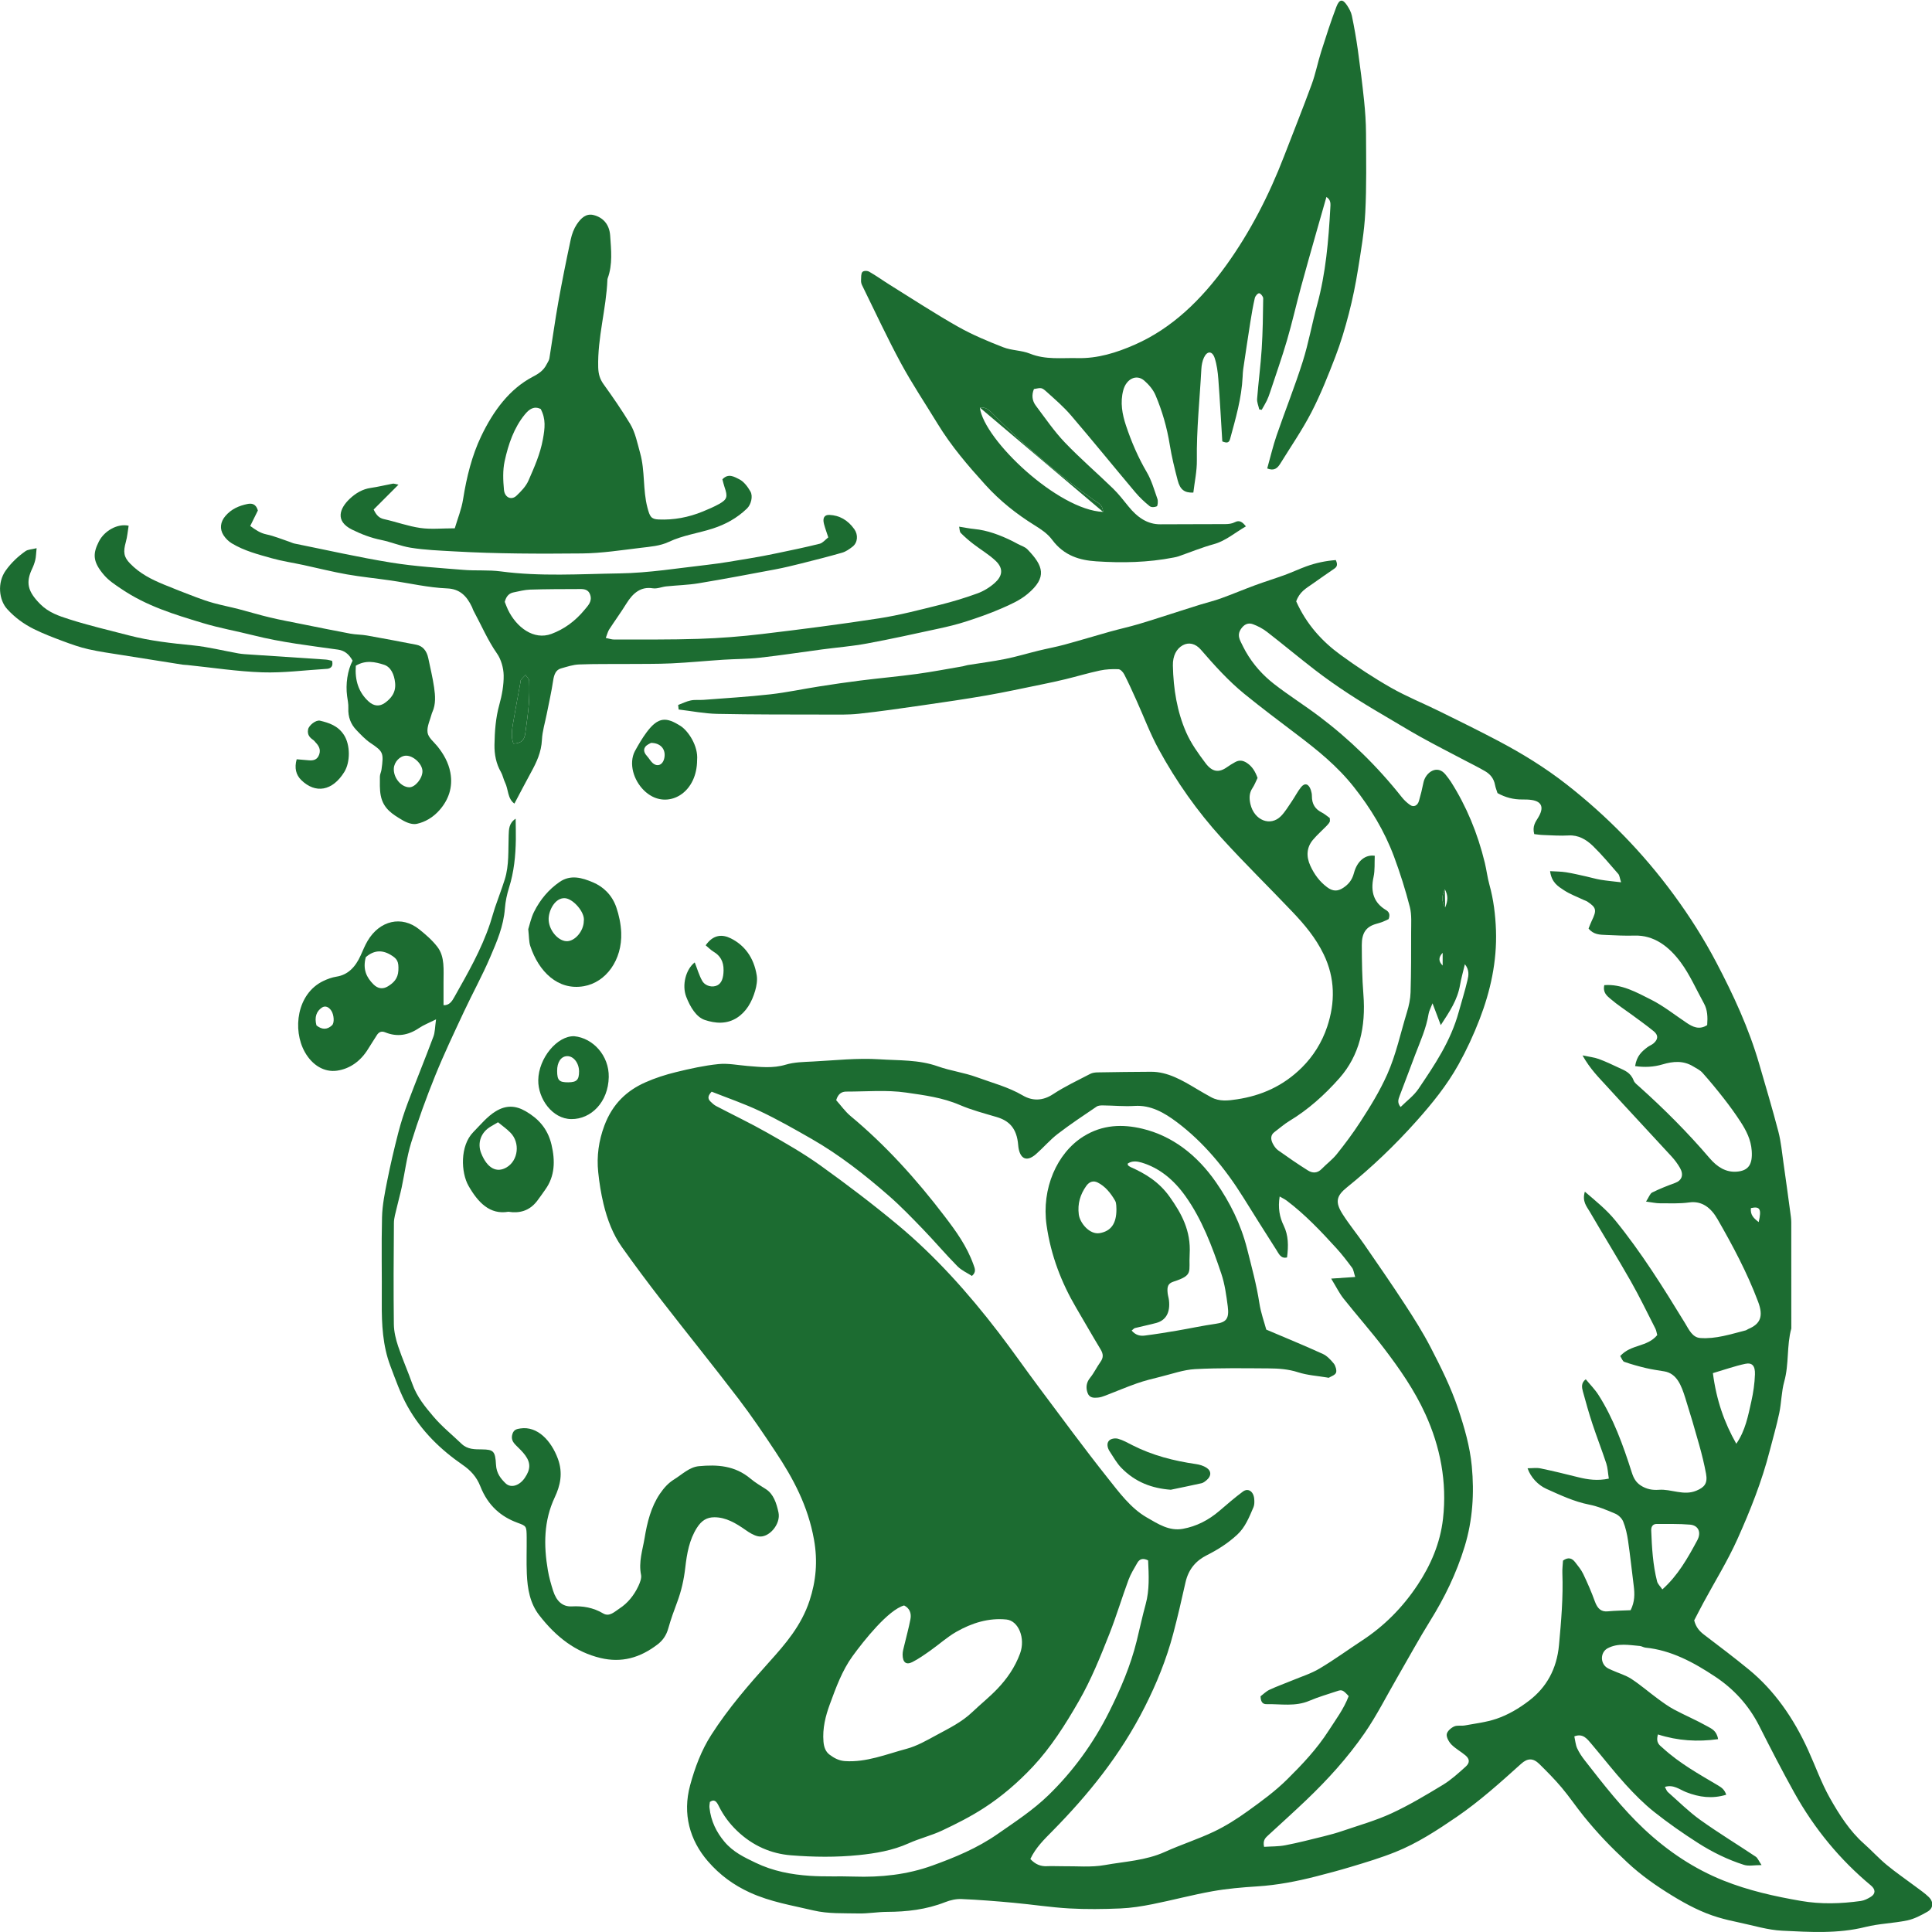 <?xml version="1.0" encoding="utf-8"?>
<!-- Generator: Adobe Illustrator 17.0.0, SVG Export Plug-In . SVG Version: 6.00 Build 0)  -->
<!DOCTYPE svg PUBLIC "-//W3C//DTD SVG 1.1//EN" "http://www.w3.org/Graphics/SVG/1.1/DTD/svg11.dtd">
<svg version="1.1" id="Слой_1" xmlns="http://www.w3.org/2000/svg" xmlns:xlink="http://www.w3.org/1999/xlink" x="0px" y="0px"
	 width="100px" height="100px" viewBox="0 0 100 100" enable-background="new 0 0 100 100" xml:space="preserve">
<g>
	<g>
		<path fill="#1C6C31" d="M35.101,36.489c0.218-0.081,0.432-0.19,0.654-0.235c0.216-0.044,0.441-0.013,0.661-0.03
			c1.148-0.089,2.299-0.156,3.444-0.285c0.858-0.096,1.709-0.28,2.565-0.413c0.705-0.11,1.412-0.215,2.119-0.303
			c0.976-0.122,1.956-0.209,2.931-0.342c0.789-0.108,1.574-0.26,2.361-0.394c0.084-0.014,0.165-0.049,0.248-0.062
			c0.651-0.105,1.304-0.187,1.952-0.318c0.578-0.116,1.149-0.29,1.724-0.43c0.445-0.109,0.895-0.19,1.337-0.31
			c0.788-0.214,1.572-0.454,2.359-0.674c0.494-0.138,0.993-0.246,1.485-0.392c0.737-0.22,1.47-0.463,2.205-0.696
			c0.325-0.103,0.65-0.209,0.976-0.309c0.355-0.109,0.716-0.195,1.067-0.322c0.592-0.214,1.176-0.461,1.767-0.679
			c0.513-0.189,1.034-0.349,1.547-0.536c0.372-0.136,0.736-0.307,1.108-0.443c0.501-0.183,1.014-0.287,1.529-0.327
			c0.098,0.214,0.082,0.338-0.073,0.442c-0.384,0.258-0.762,0.531-1.143,0.796c-0.32,0.223-0.665,0.41-0.833,0.901
			c0.533,1.189,1.342,2.072,2.285,2.76c0.848,0.619,1.721,1.195,2.616,1.705c0.82,0.467,1.685,0.813,2.525,1.228
			c1.009,0.497,2.02,0.994,3.019,1.521c1.234,0.651,2.433,1.383,3.568,2.273c2.049,1.606,3.904,3.481,5.535,5.703
			c0.812,1.105,1.555,2.274,2.206,3.514c0.869,1.657,1.67,3.375,2.213,5.246c0.337,1.163,0.685,2.322,0.991,3.497
			c0.137,0.527,0.187,1.088,0.266,1.636c0.12,0.833,0.232,1.668,0.345,2.502c0.025,0.184,0.056,0.371,0.056,0.557
			c0.004,1.831,0.002,3.662,0.002,5.492c-0.245,0.888-0.113,1.848-0.365,2.744c-0.146,0.52-0.146,1.099-0.259,1.637
			c-0.137,0.653-0.325,1.291-0.49,1.936c-0.41,1.603-1.013,3.108-1.668,4.57c-0.514,1.147-1.169,2.198-1.76,3.294
			c-0.167,0.31-0.328,0.626-0.485,0.927c0.094,0.371,0.29,0.574,0.526,0.753c0.771,0.587,1.545,1.17,2.299,1.789
			c1.308,1.072,2.31,2.494,3.073,4.173c0.374,0.823,0.685,1.698,1.119,2.469c0.493,0.876,1.037,1.723,1.757,2.362
			c0.404,0.358,0.778,0.77,1.19,1.111c0.484,0.4,0.996,0.748,1.494,1.122c0.23,0.173,0.47,0.334,0.681,0.538
			c0.268,0.26,0.244,0.587-0.069,0.765c-0.334,0.189-0.684,0.374-1.043,0.449c-0.716,0.149-1.452,0.161-2.162,0.339
			c-1.432,0.358-2.873,0.263-4.309,0.193c-0.751-0.036-1.496-0.271-2.243-0.427c-0.364-0.076-0.728-0.16-1.087-0.268
			c-0.819-0.245-1.589-0.646-2.342-1.106c-0.825-0.504-1.625-1.058-2.358-1.746c-0.401-0.376-0.799-0.76-1.181-1.164
			c-0.368-0.39-0.725-0.799-1.068-1.223c-0.389-0.481-0.742-1.007-1.139-1.477c-0.363-0.431-0.756-0.826-1.15-1.215
			c-0.327-0.322-0.616-0.311-0.947-0.012c-1.078,0.973-2.158,1.943-3.33,2.745c-1.023,0.7-2.054,1.372-3.178,1.821
			c-0.753,0.301-1.515,0.531-2.282,0.761c-0.604,0.182-1.209,0.344-1.817,0.499c-1.01,0.259-2.02,0.453-3.05,0.518
			c-0.776,0.049-1.555,0.116-2.324,0.253c-1.036,0.185-2.06,0.461-3.094,0.667c-0.551,0.11-1.108,0.199-1.665,0.222
			c-0.882,0.037-1.767,0.049-2.648-0.001c-0.963-0.055-1.922-0.205-2.884-0.293c-0.895-0.082-1.792-0.155-2.689-0.193
			c-0.283-0.012-0.58,0.055-0.851,0.162c-0.98,0.385-1.985,0.498-3.007,0.502c-0.491,0.002-0.981,0.092-1.471,0.082
			c-0.779-0.017-1.575,0.024-2.333-0.155c-1.106-0.262-2.229-0.439-3.305-0.933c-0.824-0.378-1.546-0.898-2.171-1.623
			c-0.928-1.077-1.315-2.437-0.913-3.921c0.246-0.909,0.582-1.811,1.095-2.61c0.899-1.401,1.945-2.601,3.014-3.79
			c0.822-0.914,1.646-1.861,2.073-3.158c0.332-1.008,0.431-2.038,0.231-3.157c-0.313-1.757-1.08-3.171-1.971-4.518
			c-0.624-0.944-1.257-1.883-1.934-2.769c-1.307-1.712-2.653-3.377-3.971-5.077c-0.706-0.911-1.4-1.838-2.072-2.787
			c-0.457-0.645-0.754-1.418-0.949-2.234c-0.127-0.531-0.215-1.082-0.272-1.632c-0.087-0.835,0.027-1.633,0.317-2.411
			c0.43-1.154,1.187-1.825,2.115-2.239c0.517-0.231,1.056-0.402,1.596-0.534c0.725-0.177,1.457-0.34,2.193-0.415
			c0.497-0.051,1.006,0.056,1.509,0.097c0.657,0.053,1.306,0.133,1.968-0.065c0.455-0.137,0.941-0.14,1.415-0.165
			c1.149-0.06,2.303-0.19,3.447-0.115c1.005,0.067,2.027,0.013,3.019,0.365c0.661,0.235,1.357,0.32,2.016,0.562
			c0.798,0.293,1.618,0.499,2.383,0.946c0.498,0.291,1.029,0.284,1.562-0.066c0.617-0.405,1.276-0.714,1.922-1.05
			c0.12-0.063,0.264-0.078,0.397-0.08c0.916-0.016,1.833-0.028,2.75-0.032c0.87-0.004,1.628,0.446,2.385,0.899
			c0.24,0.144,0.482,0.282,0.726,0.416c0.437,0.24,0.895,0.179,1.348,0.111c1.238-0.188,2.379-0.675,3.361-1.653
			c0.575-0.572,1.029-1.287,1.301-2.1c0.419-1.251,0.417-2.519-0.18-3.751c-0.423-0.872-0.999-1.547-1.611-2.192
			c-1.219-1.284-2.476-2.511-3.674-3.829c-1.251-1.377-2.336-2.908-3.264-4.609c-0.436-0.8-0.766-1.685-1.148-2.529
			c-0.202-0.447-0.403-0.897-0.625-1.329c-0.063-0.123-0.197-0.266-0.303-0.27c-0.32-0.013-0.647,0.002-0.962,0.069
			c-0.594,0.127-1.18,0.303-1.771,0.447c-0.413,0.101-0.828,0.189-1.244,0.274c-0.951,0.194-1.901,0.402-2.855,0.568
			c-1.088,0.189-2.18,0.348-3.271,0.505c-1.108,0.159-2.216,0.322-3.327,0.442c-0.574,0.062-1.154,0.044-1.731,0.043
			c-1.868-0.004-3.736,0.003-5.603-0.036c-0.667-0.014-1.332-0.147-1.998-0.226C35.117,36.643,35.109,36.566,35.101,36.489z
			 M88.364,53.059c0.031-0.424,0.014-0.792-0.166-1.119c-0.395-0.716-0.734-1.494-1.203-2.128c-0.622-0.841-1.399-1.416-2.39-1.386
			c-0.492,0.015-0.984-0.011-1.476-0.032c-0.32-0.013-0.648-0.014-0.906-0.333c0.055-0.134,0.101-0.266,0.16-0.388
			c0.274-0.564,0.248-0.694-0.221-1.006c-0.059-0.039-0.127-0.056-0.19-0.086c-0.344-0.165-0.703-0.293-1.026-0.506
			c-0.295-0.195-0.635-0.387-0.715-0.985c0.301,0.019,0.565,0.017,0.825,0.058c0.35,0.055,0.697,0.14,1.044,0.216
			c0.249,0.055,0.496,0.131,0.747,0.172c0.327,0.054,0.656,0.082,1.06,0.131c-0.071-0.222-0.082-0.359-0.143-0.429
			c-0.429-0.492-0.85-0.999-1.31-1.446c-0.357-0.348-0.769-0.578-1.259-0.549c-0.44,0.026-0.882-0.008-1.323-0.023
			c-0.162-0.005-0.323-0.032-0.461-0.047c-0.106-0.403,0.061-0.622,0.202-0.852c0.311-0.51,0.204-0.827-0.318-0.912
			c-0.168-0.027-0.339-0.029-0.508-0.028c-0.445,0.004-0.869-0.103-1.277-0.331c-0.045-0.145-0.101-0.276-0.127-0.416
			c-0.065-0.358-0.267-0.572-0.514-0.717c-0.363-0.212-0.737-0.393-1.106-0.588c-0.742-0.392-1.489-0.771-2.224-1.18
			c-0.665-0.37-1.318-0.774-1.978-1.159c-1.195-0.697-2.369-1.444-3.491-2.307c-0.836-0.643-1.651-1.327-2.486-1.973
			c-0.225-0.174-0.479-0.308-0.735-0.402c-0.238-0.088-0.457-0.003-0.629,0.264c-0.161,0.25-0.096,0.458,0.016,0.681
			c0.078,0.154,0.151,0.312,0.236,0.46c0.392,0.689,0.899,1.243,1.469,1.687c0.762,0.593,1.569,1.098,2.338,1.678
			c1.564,1.179,2.995,2.566,4.276,4.182c0.127,0.16,0.279,0.302,0.439,0.41c0.183,0.124,0.38,0.026,0.449-0.211
			c0.09-0.31,0.169-0.625,0.232-0.945c0.106-0.536,0.717-0.969,1.151-0.416c0.093,0.119,0.189,0.236,0.271,0.365
			c0.802,1.261,1.385,2.661,1.756,4.193c0.09,0.374,0.135,0.766,0.238,1.134c0.214,0.769,0.312,1.565,0.34,2.365
			c0.055,1.617-0.288,3.147-0.845,4.594c-0.312,0.812-0.679,1.603-1.092,2.345c-0.608,1.091-1.372,2.028-2.165,2.918
			c-1.129,1.267-2.336,2.417-3.617,3.449c-0.545,0.439-0.617,0.759-0.217,1.386c0.351,0.55,0.76,1.045,1.128,1.579
			c0.704,1.021,1.409,2.039,2.09,3.083c0.471,0.722,0.936,1.457,1.339,2.236c0.527,1.019,1.043,2.049,1.421,3.174
			c0.322,0.96,0.609,1.942,0.706,2.963c0.134,1.404,0.047,2.8-0.367,4.158c-0.43,1.408-1.048,2.665-1.788,3.854
			c-0.59,0.949-1.13,1.944-1.694,2.917c-0.562,0.97-1.074,1.991-1.699,2.895c-0.891,1.288-1.921,2.416-3.009,3.456
			c-0.647,0.618-1.308,1.213-1.964,1.817c-0.147,0.136-0.308,0.26-0.229,0.613c0.368-0.025,0.741-0.013,1.103-0.083
			c0.667-0.128,1.328-0.3,1.991-0.463c0.331-0.082,0.661-0.172,0.986-0.284c0.844-0.289,1.704-0.529,2.521-0.907
			c0.907-0.419,1.784-0.944,2.655-1.472c0.419-0.254,0.803-0.604,1.182-0.946c0.221-0.2,0.204-0.396-0.017-0.581
			c-0.234-0.196-0.501-0.337-0.719-0.555c-0.127-0.127-0.272-0.378-0.248-0.537c0.024-0.162,0.229-0.334,0.384-0.403
			c0.167-0.075,0.371-0.019,0.554-0.053c0.549-0.102,1.109-0.164,1.641-0.346c0.597-0.204,1.159-0.532,1.694-0.944
			c0.882-0.679,1.423-1.62,1.538-2.873c0.113-1.234,0.221-2.474,0.174-3.723c-0.008-0.223,0.022-0.447,0.033-0.646
			c0.261-0.188,0.46-0.138,0.629,0.083c0.147,0.193,0.309,0.381,0.416,0.605c0.22,0.461,0.427,0.934,0.603,1.422
			c0.135,0.374,0.325,0.548,0.663,0.517c0.403-0.038,0.808-0.041,1.188-0.059c0.22-0.436,0.215-0.842,0.162-1.26
			c-0.099-0.777-0.18-1.558-0.293-2.331c-0.05-0.342-0.127-0.691-0.253-0.999c-0.074-0.179-0.253-0.341-0.414-0.409
			c-0.443-0.189-0.895-0.379-1.356-0.469c-0.769-0.152-1.486-0.49-2.208-0.815c-0.428-0.193-0.809-0.595-0.972-1.064
			c0.245,0,0.465-0.037,0.675,0.007c0.649,0.134,1.294,0.293,1.939,0.454c0.511,0.128,1.019,0.198,1.593,0.074
			c-0.049-0.307-0.057-0.56-0.13-0.781c-0.227-0.688-0.489-1.359-0.717-2.046c-0.182-0.552-0.341-1.116-0.495-1.681
			c-0.058-0.211-0.1-0.448,0.148-0.633c0.218,0.265,0.466,0.511,0.658,0.811c0.771,1.207,1.274,2.595,1.724,4.01
			c0.099,0.312,0.222,0.517,0.466,0.677c0.302,0.197,0.616,0.246,0.935,0.222c0.648-0.049,1.28,0.322,1.941,0.046
			c0.418-0.174,0.594-0.375,0.501-0.882c-0.093-0.503-0.216-1-0.353-1.488c-0.228-0.816-0.467-1.628-0.721-2.432
			c-0.202-0.639-0.431-1.263-1.086-1.374c-0.316-0.053-0.634-0.096-0.947-0.17c-0.379-0.09-0.756-0.194-1.127-0.324
			c-0.084-0.029-0.137-0.191-0.208-0.299c0.569-0.625,1.383-0.446,1.917-1.084c-0.031-0.11-0.046-0.237-0.097-0.337
			c-0.419-0.822-0.822-1.658-1.273-2.452c-0.69-1.214-1.422-2.392-2.122-3.597c-0.157-0.27-0.408-0.531-0.255-1.038
			c0.571,0.492,1.117,0.925,1.577,1.49c1.333,1.636,2.478,3.464,3.605,5.311c0.204,0.334,0.379,0.744,0.792,0.774
			c0.803,0.059,1.571-0.198,2.345-0.394c0.049-0.012,0.092-0.052,0.14-0.072c0.64-0.266,0.787-0.671,0.511-1.406
			c-0.572-1.521-1.32-2.915-2.102-4.278c-0.341-0.594-0.808-0.959-1.464-0.868c-0.503,0.07-1.016,0.045-1.525,0.044
			c-0.198,0-0.397-0.047-0.712-0.088c0.145-0.224,0.208-0.416,0.316-0.469c0.387-0.192,0.786-0.349,1.186-0.495
			c0.35-0.128,0.462-0.415,0.256-0.777c-0.124-0.217-0.275-0.417-0.437-0.594c-1.114-1.214-2.24-2.413-3.35-3.632
			c-0.416-0.457-0.86-0.888-1.259-1.599c0.356,0.076,0.604,0.099,0.837,0.184c0.353,0.129,0.698,0.293,1.043,0.455
			c0.296,0.139,0.608,0.243,0.764,0.653c0.051,0.135,0.186,0.229,0.293,0.325c1.275,1.143,2.498,2.363,3.641,3.701
			c0.395,0.462,0.849,0.745,1.411,0.699c0.593-0.049,0.819-0.362,0.77-1.077c-0.04-0.583-0.288-1.055-0.572-1.494
			c-0.272-0.42-0.565-0.822-0.867-1.21c-0.357-0.458-0.725-0.905-1.107-1.333c-0.132-0.148-0.316-0.23-0.48-0.331
			c-0.516-0.316-1.048-0.267-1.587-0.107c-0.458,0.136-0.919,0.161-1.422,0.089c0.081-0.534,0.356-0.766,0.641-0.982
			c0.1-0.076,0.219-0.114,0.314-0.196c0.244-0.214,0.252-0.426,0.004-0.629c-0.362-0.296-0.74-0.563-1.113-0.839
			c-0.373-0.276-0.762-0.524-1.118-0.831c-0.173-0.149-0.411-0.32-0.324-0.713c0.885-0.072,1.662,0.368,2.432,0.756
			c0.631,0.318,1.213,0.783,1.815,1.185C87.618,53.159,87.956,53.32,88.364,53.059z M66.617,65.084
			c-0.323,0.081-0.428-0.197-0.554-0.392c-0.573-0.892-1.136-1.794-1.699-2.696c-0.965-1.547-2.085-2.889-3.444-3.911
			c-0.667-0.502-1.365-0.895-2.188-0.843c-0.541,0.035-1.085-0.021-1.628-0.026c-0.116-0.001-0.25-0.002-0.347,0.064
			c-0.676,0.458-1.357,0.91-2.011,1.412c-0.394,0.303-0.737,0.705-1.116,1.039c-0.578,0.508-0.882,0.134-0.929-0.463
			c-0.07-0.881-0.478-1.263-1.114-1.451c-0.639-0.19-1.287-0.357-1.906-0.623c-0.901-0.388-1.844-0.507-2.771-0.642
			c-1.021-0.149-2.067-0.05-3.102-0.052c-0.232,0-0.425,0.102-0.527,0.445c0.245,0.274,0.469,0.592,0.742,0.819
			c1.8,1.495,3.403,3.262,4.883,5.206c0.576,0.756,1.136,1.523,1.481,2.487c0.072,0.2,0.159,0.377-0.08,0.585
			c-0.239-0.156-0.532-0.28-0.756-0.507c-0.607-0.614-1.174-1.285-1.775-1.908c-0.575-0.596-1.151-1.194-1.763-1.729
			c-1.269-1.11-2.585-2.136-4.001-2.947c-0.88-0.504-1.764-1.007-2.67-1.436c-0.827-0.392-1.685-0.684-2.507-1.01
			c-0.183,0.195-0.226,0.348-0.066,0.505c0.092,0.09,0.189,0.181,0.296,0.237c0.879,0.461,1.772,0.886,2.64,1.378
			c0.936,0.531,1.876,1.066,2.765,1.703c1.356,0.973,2.696,1.988,3.996,3.07c1.922,1.598,3.637,3.505,5.226,5.578
			c0.713,0.93,1.388,1.903,2.092,2.843c1.167,1.559,2.322,3.134,3.525,4.649c0.614,0.773,1.211,1.591,2.04,2.07
			c0.6,0.346,1.17,0.722,1.877,0.593c0.701-0.128,1.324-0.443,1.899-0.937c0.396-0.34,0.792-0.683,1.205-0.989
			c0.273-0.203,0.553-0.011,0.588,0.374c0.013,0.141,0.014,0.309-0.036,0.427c-0.224,0.524-0.431,1.049-0.846,1.431
			c-0.488,0.449-1.012,0.779-1.571,1.06c-0.529,0.267-0.944,0.689-1.106,1.414c-0.198,0.889-0.403,1.777-0.635,2.654
			c-0.353,1.337-0.864,2.583-1.467,3.777c-1.27,2.515-2.946,4.568-4.791,6.44c-0.416,0.422-0.855,0.843-1.136,1.439
			c0.259,0.279,0.537,0.388,0.856,0.372c0.271-0.014,0.543,0.006,0.815,0.002c0.73-0.01,1.47,0.068,2.186-0.061
			c1.042-0.188,2.109-0.228,3.118-0.685c0.835-0.378,1.701-0.651,2.53-1.046c0.605-0.288,1.19-0.658,1.75-1.062
			c0.704-0.507,1.415-1.023,2.047-1.65c0.767-0.76,1.522-1.553,2.14-2.515c0.37-0.577,0.782-1.117,1.035-1.785
			c-0.284-0.314-0.352-0.344-0.588-0.263c-0.482,0.164-0.972,0.3-1.443,0.502c-0.731,0.313-1.477,0.163-2.219,0.176
			c-0.162,0.003-0.303-0.068-0.312-0.406c0.134-0.1,0.287-0.257,0.464-0.339c0.387-0.181,0.788-0.321,1.181-0.485
			c0.473-0.197,0.964-0.348,1.41-0.613c0.755-0.449,1.478-0.976,2.218-1.462c1.109-0.729,2.068-1.675,2.863-2.876
			c0.668-1.008,1.164-2.144,1.308-3.411c0.218-1.908-0.143-3.733-0.908-5.413c-0.576-1.264-1.345-2.361-2.147-3.414
			c-0.675-0.886-1.405-1.708-2.095-2.577c-0.214-0.27-0.376-0.602-0.638-1.03c0.482-0.033,0.834-0.057,1.244-0.085
			c-0.071-0.22-0.087-0.376-0.158-0.472c-0.259-0.349-0.524-0.696-0.81-1.01c-0.812-0.892-1.64-1.764-2.573-2.466
			c-0.105-0.079-0.223-0.133-0.369-0.218c-0.096,0.595-0.003,1.071,0.208,1.503C66.694,63.949,66.693,64.489,66.617,65.084z
			 M68.829,42.341c0,0.081,0.019,0.157-0.004,0.2c-0.043,0.082-0.106,0.15-0.168,0.214c-0.231,0.237-0.478,0.453-0.694,0.708
			c-0.333,0.392-0.365,0.859-0.14,1.349c0.211,0.46,0.488,0.823,0.862,1.105c0.297,0.225,0.552,0.23,0.844,0.034
			c0.26-0.175,0.451-0.385,0.55-0.759c0.168-0.633,0.592-0.97,1.078-0.898c-0.017,0.363,0.014,0.747-0.062,1.096
			c-0.177,0.811,0.046,1.356,0.64,1.711c0.162,0.097,0.23,0.233,0.139,0.472c-0.096,0.045-0.204,0.102-0.316,0.144
			c-0.112,0.043-0.228,0.073-0.342,0.107c-0.5,0.145-0.733,0.457-0.73,1.093c0.004,0.851,0.016,1.705,0.083,2.55
			c0.134,1.69-0.21,3.171-1.238,4.335c-0.778,0.881-1.635,1.643-2.594,2.22c-0.269,0.162-0.514,0.383-0.772,0.574
			c-0.208,0.154-0.197,0.372-0.092,0.584c0.069,0.138,0.167,0.277,0.279,0.357c0.509,0.362,1.023,0.718,1.547,1.046
			c0.234,0.146,0.486,0.153,0.714-0.082c0.256-0.264,0.551-0.477,0.783-0.768c0.422-0.528,0.831-1.075,1.206-1.653
			c0.51-0.786,1.005-1.582,1.402-2.473c0.457-1.025,0.69-2.143,1.02-3.219c0.1-0.325,0.177-0.679,0.187-1.023
			c0.031-1.039,0.03-2.079,0.029-3.119c-0.001-0.435,0.037-0.898-0.067-1.301c-0.228-0.884-0.502-1.755-0.816-2.599
			c-0.504-1.353-1.225-2.525-2.071-3.597c-0.873-1.108-1.907-1.932-2.963-2.733c-0.911-0.691-1.826-1.377-2.718-2.103
			c-0.813-0.662-1.538-1.464-2.247-2.284c-0.28-0.324-0.63-0.401-0.94-0.23c-0.325,0.179-0.52,0.545-0.51,1.05
			c0.025,1.214,0.219,2.386,0.684,3.45c0.256,0.586,0.634,1.105,1.005,1.6c0.354,0.471,0.698,0.508,1.125,0.201
			c0.129-0.093,0.266-0.172,0.402-0.249c0.212-0.12,0.403-0.103,0.621,0.042c0.271,0.18,0.428,0.443,0.546,0.773
			c-0.088,0.179-0.16,0.371-0.266,0.528c-0.173,0.257-0.17,0.535-0.104,0.824c0.194,0.842,1.033,1.181,1.582,0.623
			c0.215-0.219,0.384-0.507,0.566-0.772c0.162-0.237,0.296-0.506,0.472-0.724c0.199-0.246,0.402-0.174,0.509,0.151
			c0.031,0.095,0.054,0.202,0.053,0.303c-0.003,0.434,0.184,0.685,0.495,0.846C68.551,42.12,68.688,42.241,68.829,42.341z
			 M85.814,89.774c-0.124,0.451,0.094,0.558,0.249,0.7c0.881,0.807,1.88,1.355,2.862,1.939c0.186,0.111,0.336,0.214,0.424,0.482
			c-0.728,0.221-1.393,0.131-2.071-0.133c-0.334-0.13-0.665-0.415-1.104-0.271c0.064,0.113,0.093,0.212,0.151,0.262
			c0.555,0.49,1.09,1.023,1.677,1.443c0.941,0.674,1.921,1.268,2.878,1.908c0.096,0.065,0.153,0.218,0.298,0.432
			c-0.387,0-0.666,0.067-0.913-0.012c-0.829-0.264-1.627-0.652-2.384-1.137c-0.771-0.494-1.532-1.023-2.262-1.603
			c-0.53-0.421-1.025-0.921-1.496-1.439c-0.6-0.661-1.157-1.382-1.74-2.067c-0.225-0.264-0.445-0.58-0.896-0.403
			c0.048,0.213,0.064,0.436,0.146,0.615c0.104,0.229,0.247,0.438,0.396,0.629c0.972,1.248,1.943,2.495,3.068,3.551
			c1.252,1.174,2.619,2.071,4.11,2.667c1.304,0.521,2.655,0.82,4.01,1.054c1.028,0.178,2.066,0.147,3.097,0.003
			c0.179-0.025,0.359-0.115,0.521-0.216c0.254-0.16,0.247-0.385,0-0.59c-1.57-1.305-2.909-2.903-3.977-4.825
			c-0.622-1.119-1.212-2.266-1.794-3.417c-0.566-1.119-1.353-1.941-2.277-2.557c-1.131-0.754-2.307-1.381-3.618-1.508
			c-0.1-0.01-0.195-0.078-0.295-0.086c-0.555-0.046-1.114-0.164-1.653,0.114c-0.338,0.174-0.412,0.643-0.136,0.936
			c0.097,0.103,0.236,0.151,0.361,0.208c0.33,0.15,0.682,0.245,0.989,0.444c0.472,0.307,0.911,0.69,1.37,1.027
			c0.275,0.202,0.553,0.405,0.846,0.561c0.57,0.304,1.159,0.552,1.723,0.87c0.21,0.119,0.482,0.222,0.554,0.663
			C87.873,90.166,86.845,90.104,85.814,89.774z M46.797,83.098c-0.815,0.223-2.082,1.816-2.671,2.627
			c-0.535,0.737-0.857,1.623-1.178,2.498c-0.217,0.593-0.383,1.237-0.325,1.926c0.025,0.297,0.118,0.523,0.311,0.669
			c0.242,0.184,0.494,0.315,0.8,0.336c1.104,0.076,2.139-0.355,3.19-0.636c0.532-0.142,1.042-0.434,1.545-0.708
			c0.644-0.351,1.306-0.665,1.871-1.206c0.422-0.403,0.875-0.761,1.281-1.187c0.488-0.511,0.91-1.104,1.178-1.834
			c0.288-0.787-0.08-1.695-0.709-1.758c-0.916-0.091-1.782,0.175-2.6,0.643c-0.465,0.266-0.886,0.649-1.333,0.964
			c-0.305,0.215-0.612,0.433-0.936,0.597c-0.323,0.164-0.499,0.013-0.502-0.391c-0.001-0.158,0.049-0.318,0.086-0.473
			c0.106-0.453,0.234-0.901,0.32-1.36C47.183,83.494,47.076,83.238,46.797,83.098z M59.426,80.765
			c-0.265-0.131-0.44-0.08-0.561,0.133c-0.163,0.285-0.34,0.567-0.456,0.881c-0.339,0.917-0.623,1.866-0.979,2.772
			c-0.472,1.199-0.954,2.392-1.584,3.489c-0.707,1.232-1.455,2.41-2.388,3.405c-0.781,0.832-1.624,1.552-2.533,2.139
			c-0.693,0.448-1.425,0.817-2.158,1.162c-0.565,0.266-1.168,0.408-1.736,0.664c-0.836,0.376-1.716,0.52-2.582,0.609
			c-1.162,0.119-2.343,0.104-3.508,0.011c-1.014-0.081-1.974-0.481-2.8-1.276c-0.377-0.363-0.692-0.777-0.938-1.275
			c-0.104-0.209-0.212-0.383-0.459-0.212c-0.008,0.09-0.033,0.194-0.022,0.292c0.074,0.709,0.367,1.282,0.775,1.768
			c0.453,0.539,1.025,0.805,1.605,1.085c0.909,0.439,1.852,0.614,2.812,0.68c0.762,0.052,1.527,0.013,2.29,0.039
			c1.377,0.046,2.74-0.094,4.062-0.573c1.16-0.419,2.312-0.894,3.368-1.629c0.903-0.629,1.835-1.234,2.644-2.021
			c1.241-1.208,2.304-2.644,3.142-4.323c0.579-1.161,1.093-2.348,1.416-3.653c0.156-0.63,0.29-1.268,0.462-1.891
			C59.504,82.294,59.462,81.538,59.426,80.765z M74.574,53.06c-0.165-0.436-0.276-0.729-0.427-1.129
			c-0.097,0.255-0.177,0.391-0.202,0.541c-0.124,0.759-0.431,1.425-0.693,2.114c-0.27,0.707-0.53,1.42-0.803,2.125
			c-0.076,0.196-0.135,0.37,0.046,0.588c0.322-0.322,0.684-0.581,0.933-0.952c0.822-1.221,1.657-2.44,2.079-3.979
			c0.15-0.547,0.322-1.085,0.451-1.639c0.054-0.231,0.109-0.511-0.136-0.822c-0.098,0.416-0.193,0.742-0.251,1.078
			C75.434,51.764,75.042,52.343,74.574,53.06z M88.659,71.073c0.184,1.417,0.592,2.561,1.211,3.655
			c0.471-0.678,0.613-1.448,0.78-2.197c0.101-0.452,0.17-0.925,0.186-1.391c0.016-0.446-0.146-0.624-0.5-0.549
			C89.797,70.705,89.269,70.894,88.659,71.073z M86.043,82.267c0.8-0.713,1.315-1.622,1.807-2.54
			c0.226-0.42,0.051-0.776-0.372-0.812c-0.572-0.049-1.148-0.03-1.722-0.036c-0.18-0.002-0.298,0.108-0.289,0.337
			c0.034,0.889,0.085,1.778,0.303,2.634C85.805,81.991,85.928,82.098,86.043,82.267z M91.03,63.255
			c0.156-0.679,0.066-0.826-0.403-0.725C90.587,62.89,90.776,63.058,91.03,63.255z M74.803,46.966
			c0.142-0.349,0.16-0.605-0.018-0.937C74.617,46.377,74.603,46.633,74.803,46.966z M74.672,49.976c0-0.219,0-0.438,0-0.657
			C74.462,49.532,74.438,49.748,74.672,49.976z"/>
		<path fill="#1C6C31" d="M65.591,24.247c0.168-0.596,0.299-1.165,0.485-1.705c0.441-1.282,0.944-2.535,1.354-3.831
			c0.303-0.956,0.481-1.969,0.747-2.943c0.444-1.625,0.587-3.306,0.68-5c0.011-0.2,0.045-0.416-0.202-0.572
			c-0.177,0.618-0.348,1.209-0.515,1.802c-0.27,0.956-0.544,1.91-0.804,2.87c-0.247,0.914-0.457,1.843-0.722,2.748
			c-0.265,0.905-0.579,1.788-0.873,2.68c-0.05,0.15-0.103,0.3-0.17,0.438c-0.08,0.166-0.177,0.32-0.266,0.479
			c-0.042-0.008-0.085-0.015-0.127-0.023c-0.039-0.182-0.124-0.37-0.11-0.546c0.067-0.866,0.183-1.727,0.238-2.594
			c0.055-0.866,0.067-1.738,0.077-2.607c0.001-0.094-0.133-0.261-0.208-0.264c-0.076-0.003-0.201,0.141-0.226,0.247
			c-0.096,0.416-0.168,0.84-0.235,1.265c-0.128,0.808-0.247,1.618-0.367,2.428c-0.018,0.122-0.022,0.248-0.028,0.372
			c-0.053,1.127-0.364,2.176-0.651,3.233c-0.06,0.219-0.184,0.208-0.402,0.123c-0.066-1.054-0.124-2.145-0.206-3.233
			c-0.028-0.365-0.078-0.742-0.188-1.079c-0.125-0.382-0.391-0.383-0.558-0.023c-0.079,0.171-0.121,0.386-0.132,0.585
			c-0.083,1.571-0.255,3.135-0.233,4.717c0.008,0.565-0.118,1.132-0.182,1.683c-0.461,0.016-0.683-0.15-0.81-0.633
			c-0.159-0.607-0.31-1.221-0.411-1.844c-0.145-0.902-0.394-1.758-0.737-2.565c-0.126-0.297-0.355-0.556-0.582-0.754
			c-0.408-0.355-0.929-0.087-1.086,0.493c-0.172,0.636-0.051,1.256,0.136,1.821c0.283,0.853,0.637,1.671,1.083,2.43
			c0.241,0.41,0.384,0.912,0.549,1.383c0.038,0.108,0.014,0.357-0.031,0.378c-0.111,0.052-0.282,0.065-0.374-0.009
			c-0.266-0.214-0.523-0.455-0.751-0.727c-1.109-1.317-2.198-2.661-3.316-3.967c-0.386-0.451-0.83-0.831-1.261-1.22
			c-0.264-0.237-0.276-0.217-0.659-0.147c-0.131,0.308-0.091,0.611,0.093,0.856c0.488,0.649,0.954,1.333,1.499,1.903
			c0.802,0.84,1.671,1.584,2.499,2.389c0.288,0.28,0.543,0.61,0.803,0.931c0.457,0.564,0.979,0.929,1.65,0.923
			c1.119-0.01,2.238-0.001,3.357-0.01c0.166-0.001,0.346-0.019,0.496-0.098c0.234-0.122,0.389-0.02,0.573,0.216
			c-0.558,0.319-1.048,0.753-1.659,0.92c-0.619,0.169-1.222,0.42-1.833,0.632c-0.081,0.028-0.166,0.044-0.25,0.06
			c-1.328,0.261-2.668,0.286-4.004,0.197c-0.84-0.056-1.66-0.278-2.284-1.118c-0.241-0.324-0.588-0.551-0.915-0.754
			c-0.921-0.572-1.782-1.25-2.548-2.097c-0.886-0.979-1.752-1.983-2.47-3.161c-0.633-1.04-1.308-2.045-1.893-3.125
			c-0.711-1.314-1.347-2.689-2.012-4.04c-0.034-0.068-0.056-0.16-0.052-0.239c0.007-0.153-0.005-0.359,0.068-0.44
			c0.069-0.077,0.255-0.073,0.356-0.016c0.364,0.207,0.71,0.458,1.068,0.681c1.167,0.725,2.322,1.483,3.509,2.154
			c0.76,0.43,1.559,0.763,2.358,1.074c0.445,0.174,0.941,0.153,1.384,0.331c0.814,0.329,1.643,0.211,2.467,0.231
			c1.026,0.026,2-0.273,2.963-0.697c1.901-0.836,3.432-2.302,4.744-4.13c1.213-1.69,2.192-3.58,2.977-5.618
			c0.479-1.243,0.974-2.477,1.434-3.731c0.199-0.543,0.312-1.132,0.489-1.689c0.248-0.78,0.498-1.561,0.787-2.319
			c0.157-0.411,0.328-0.413,0.554-0.07c0.104,0.158,0.207,0.342,0.247,0.534c0.121,0.581,0.225,1.169,0.308,1.76
			c0.123,0.878,0.233,1.758,0.325,2.641c0.057,0.555,0.096,1.117,0.099,1.677c0.006,1.368,0.032,2.74-0.038,4.104
			c-0.05,0.987-0.22,1.969-0.376,2.943c-0.123,0.769-0.278,1.535-0.472,2.282c-0.197,0.76-0.421,1.515-0.698,2.235
			c-0.377,0.982-0.768,1.966-1.241,2.881c-0.483,0.932-1.071,1.782-1.616,2.665C66.12,24.23,65.953,24.391,65.591,24.247z
			 M50.718,21.098c0.208,1.668,4.047,5.306,6.378,5.398c-0.02-0.419-0.335-0.505-0.54-0.654c-1.784-1.298-3.487-2.733-5.091-4.347
			C51.27,21.299,51.065,21.043,50.718,21.098z"/>
		<path fill="#1C6C31" d="M22.57,52.762c-0.375,0.188-0.641,0.288-0.88,0.449c-0.562,0.381-1.14,0.472-1.75,0.223
			c-0.182-0.074-0.327-0.034-0.445,0.162c-0.14,0.232-0.293,0.451-0.433,0.683c-0.403,0.669-0.982,1.047-1.613,1.138
			c-0.665,0.097-1.287-0.281-1.669-0.959c-0.654-1.16-0.415-3.024,0.952-3.681c0.219-0.105,0.452-0.189,0.684-0.226
			c0.585-0.091,0.977-0.487,1.252-1.099c0.114-0.253,0.219-0.515,0.356-0.748c0.628-1.066,1.771-1.329,2.676-0.601
			c0.334,0.269,0.671,0.557,0.942,0.911c0.392,0.511,0.311,1.194,0.315,1.832c0.002,0.389,0,0.778,0,1.182
			c0.305,0.018,0.445-0.216,0.562-0.425c0.686-1.222,1.391-2.433,1.853-3.819c0.089-0.266,0.158-0.542,0.248-0.808
			c0.166-0.489,0.353-0.967,0.508-1.461c0.23-0.736,0.173-1.516,0.201-2.282c0.011-0.31,0.01-0.626,0.361-0.858
			c0.004,0.397,0.015,0.736,0.01,1.074c-0.012,0.853-0.097,1.687-0.351,2.493c-0.108,0.342-0.187,0.712-0.215,1.076
			c-0.07,0.93-0.422,1.732-0.762,2.526c-0.413,0.966-0.916,1.874-1.359,2.822c-0.513,1.097-1.034,2.192-1.492,3.323
			c-0.455,1.125-0.874,2.277-1.237,3.451c-0.231,0.743-0.328,1.548-0.493,2.322c-0.076,0.358-0.177,0.707-0.258,1.064
			c-0.058,0.255-0.142,0.515-0.144,0.774c-0.015,1.748-0.024,3.496-0.003,5.243c0.005,0.382,0.102,0.78,0.221,1.137
			c0.221,0.661,0.503,1.291,0.735,1.948c0.242,0.685,0.67,1.193,1.089,1.689c0.443,0.523,0.968,0.941,1.454,1.409
			c0.318,0.306,0.691,0.289,1.063,0.294c0.597,0.008,0.688,0.089,0.725,0.796c0.023,0.446,0.251,0.722,0.494,0.958
			c0.281,0.272,0.724,0.119,0.994-0.276c0.297-0.434,0.316-0.765,0.032-1.162c-0.142-0.199-0.32-0.36-0.488-0.529
			c-0.154-0.155-0.264-0.319-0.182-0.583c0.074-0.236,0.235-0.261,0.411-0.288c0.891-0.135,1.601,0.643,1.942,1.569
			c0.274,0.745,0.122,1.393-0.163,1.998c-0.57,1.211-0.578,2.475-0.355,3.78c0.062,0.359,0.162,0.711,0.271,1.054
			c0.17,0.532,0.483,0.835,0.971,0.809c0.564-0.03,1.106,0.059,1.624,0.367c0.322,0.191,0.599-0.102,0.85-0.265
			c0.402-0.26,0.736-0.659,0.967-1.151c0.081-0.173,0.175-0.41,0.14-0.581c-0.136-0.669,0.08-1.285,0.182-1.901
			c0.134-0.817,0.336-1.628,0.795-2.3c0.211-0.309,0.439-0.559,0.73-0.739c0.419-0.259,0.793-0.641,1.287-0.687
			c0.939-0.087,1.854-0.042,2.673,0.646c0.248,0.208,0.523,0.37,0.791,0.54c0.402,0.255,0.552,0.734,0.655,1.206
			c0.134,0.612-0.511,1.356-1.058,1.237c-0.225-0.049-0.445-0.186-0.647-0.328c-0.504-0.352-1.012-0.658-1.614-0.657
			c-0.383,0.001-0.659,0.161-0.904,0.547c-0.391,0.617-0.517,1.325-0.601,2.06c-0.07,0.613-0.201,1.201-0.412,1.765
			c-0.169,0.451-0.335,0.907-0.466,1.375c-0.105,0.377-0.298,0.638-0.562,0.839c-0.908,0.693-1.856,0.958-2.945,0.699
			c-1.284-0.306-2.295-1.079-3.175-2.215c-0.477-0.616-0.609-1.36-0.642-2.151c-0.026-0.623-0.001-1.248-0.007-1.872
			c-0.006-0.593-0.011-0.593-0.468-0.76c-0.851-0.311-1.533-0.879-1.93-1.888c-0.197-0.501-0.512-0.832-0.912-1.108
			c-1.12-0.775-2.136-1.732-2.867-3.048c-0.356-0.641-0.612-1.371-0.88-2.079c-0.392-1.035-0.451-2.144-0.443-3.268
			c0.011-1.477-0.025-2.956,0.013-4.432c0.017-0.631,0.146-1.265,0.269-1.884c0.167-0.838,0.362-1.668,0.574-2.491
			c0.136-0.526,0.303-1.044,0.492-1.545c0.431-1.143,0.892-2.268,1.32-3.412C22.518,53.443,22.512,53.166,22.57,52.762z
			 M18.933,49.543c-0.171,0.641,0.048,1.056,0.394,1.404c0.23,0.232,0.488,0.267,0.755,0.103c0.28-0.172,0.516-0.389,0.538-0.821
			c0.023-0.462-0.056-0.603-0.406-0.81C19.761,49.151,19.338,49.19,18.933,49.543z M16.38,53.075
			c0.28,0.226,0.555,0.232,0.805-0.006c0.136-0.129,0.099-0.542-0.031-0.747c-0.131-0.206-0.321-0.283-0.492-0.17
			C16.391,52.333,16.262,52.635,16.38,53.075z"/>
		<path fill="#1C6C31" d="M23.539,27.345c0.147-0.499,0.349-0.987,0.43-1.503c0.181-1.147,0.46-2.265,0.934-3.257
			c0.632-1.324,1.47-2.45,2.665-3.079c0.276-0.145,0.554-0.306,0.722-0.642c0.051-0.103,0.127-0.201,0.146-0.313
			c0.158-0.97,0.289-1.947,0.462-2.913c0.195-1.09,0.414-2.174,0.645-3.253c0.059-0.274,0.166-0.556,0.312-0.773
			c0.215-0.322,0.483-0.58,0.873-0.48c0.482,0.123,0.814,0.477,0.854,1.062c0.05,0.736,0.136,1.495-0.129,2.212
			c-0.007,0.019-0.012,0.04-0.013,0.06c-0.06,1.531-0.518,2.998-0.477,4.548c0.01,0.361,0.092,0.616,0.284,0.883
			c0.476,0.661,0.942,1.337,1.37,2.045c0.268,0.443,0.372,0.994,0.519,1.52c0.256,0.919,0.132,1.897,0.375,2.813
			c0.122,0.459,0.185,0.596,0.576,0.613c0.785,0.034,1.551-0.108,2.295-0.414c0.287-0.118,0.575-0.24,0.85-0.394
			c0.408-0.231,0.442-0.374,0.27-0.867c-0.044-0.128-0.073-0.264-0.111-0.403c0.312-0.333,0.624-0.126,0.878,0
			c0.226,0.113,0.429,0.376,0.574,0.632c0.14,0.249,0.03,0.675-0.176,0.875c-0.522,0.507-1.124,0.828-1.762,1.036
			c-0.761,0.249-1.548,0.346-2.296,0.698c-0.448,0.211-0.959,0.246-1.446,0.305c-1.008,0.121-2.019,0.28-3.03,0.29
			c-2.206,0.021-4.415,0.02-6.618-0.106c-0.753-0.043-1.518-0.07-2.27-0.192c-0.512-0.083-1.01-0.297-1.521-0.401
			c-0.518-0.105-1.008-0.291-1.493-0.529c-0.926-0.455-0.627-1.124-0.139-1.591c0.317-0.302,0.677-0.512,1.09-0.571
			c0.385-0.055,0.766-0.151,1.149-0.222c0.059-0.011,0.124,0.02,0.294,0.052c-0.472,0.473-0.875,0.876-1.285,1.286
			c0.144,0.312,0.297,0.446,0.538,0.499c0.628,0.138,1.246,0.367,1.878,0.457C22.309,27.407,22.874,27.345,23.539,27.345z
			 M27.985,21.166c-0.348-0.158-0.586,0.001-0.824,0.292c-0.554,0.678-0.849,1.528-1.042,2.419c-0.101,0.465-0.08,0.989-0.034,1.475
			c0.038,0.405,0.388,0.555,0.651,0.304c0.234-0.224,0.486-0.477,0.621-0.789c0.296-0.682,0.602-1.351,0.745-2.139
			C28.204,22.164,28.263,21.688,27.985,21.166z"/>
		<path fill="#1C6C31" d="M26.626,41.594c-0.359-0.251-0.31-0.739-0.482-1.085c-0.086-0.173-0.121-0.386-0.216-0.549
			c-0.247-0.425-0.342-0.913-0.334-1.407c0.012-0.699,0.061-1.394,0.25-2.074c0.135-0.485,0.234-1.015,0.226-1.522
			c-0.006-0.381-0.137-0.833-0.339-1.121c-0.485-0.691-0.823-1.49-1.229-2.239c-0.028-0.051-0.042-0.114-0.067-0.168
			c-0.288-0.609-0.655-0.947-1.293-0.973c-0.976-0.041-1.946-0.27-2.92-0.411c-0.756-0.11-1.517-0.183-2.27-0.316
			c-0.752-0.133-1.497-0.323-2.246-0.484c-0.549-0.118-1.105-0.199-1.647-0.352c-0.7-0.198-1.41-0.377-2.062-0.77
			c-0.16-0.097-0.315-0.246-0.426-0.417c-0.213-0.329-0.163-0.69,0.087-0.988c0.318-0.379,0.719-0.54,1.139-0.629
			c0.219-0.046,0.448-0.026,0.551,0.333c-0.122,0.248-0.251,0.507-0.396,0.802c0.275,0.202,0.521,0.369,0.83,0.434
			c0.412,0.086,0.811,0.256,1.216,0.391c0.081,0.027,0.161,0.069,0.243,0.085c1.667,0.335,3.329,0.714,5.003,0.985
			c1.241,0.201,2.496,0.275,3.746,0.378c0.642,0.053,1.293-0.006,1.931,0.079c2.048,0.273,4.1,0.134,6.148,0.103
			c1.517-0.023,3.033-0.273,4.547-0.444c0.725-0.082,1.447-0.212,2.169-0.331c0.469-0.077,0.937-0.166,1.404-0.264
			c0.747-0.156,1.496-0.309,2.238-0.496c0.162-0.041,0.301-0.218,0.445-0.329c-0.089-0.274-0.166-0.48-0.222-0.694
			c-0.081-0.311,0.017-0.48,0.282-0.469c0.511,0.022,0.948,0.261,1.287,0.738c0.211,0.297,0.176,0.696-0.089,0.904
			c-0.166,0.13-0.348,0.257-0.537,0.312c-0.703,0.203-1.412,0.381-2.12,0.559c-0.447,0.112-0.894,0.221-1.345,0.306
			c-1.321,0.249-2.642,0.499-3.967,0.719c-0.553,0.092-1.115,0.103-1.672,0.161c-0.235,0.024-0.475,0.135-0.702,0.099
			c-0.607-0.096-1.017,0.23-1.364,0.79c-0.284,0.46-0.6,0.891-0.893,1.343c-0.067,0.104-0.099,0.243-0.174,0.437
			c0.18,0.036,0.305,0.082,0.43,0.082c1.46-0.004,2.92,0.013,4.379-0.035c1.098-0.036,2.198-0.121,3.292-0.252
			c2.022-0.241,4.042-0.5,6.057-0.812c1.052-0.163,2.094-0.438,3.134-0.696c0.654-0.162,1.305-0.359,1.945-0.593
			c0.315-0.115,0.629-0.304,0.895-0.541c0.372-0.331,0.494-0.727,0.036-1.155c-0.357-0.333-0.771-0.573-1.152-0.868
			c-0.224-0.173-0.442-0.361-0.646-0.568c-0.058-0.059-0.055-0.206-0.082-0.321c0.284,0.044,0.529,0.095,0.776,0.119
			c0.694,0.067,1.348,0.315,1.988,0.63c0.093,0.046,0.184,0.096,0.275,0.146c0.169,0.092,0.366,0.142,0.502,0.283
			c0.817,0.847,1.034,1.44,0.002,2.304c-0.404,0.338-0.889,0.548-1.356,0.752c-0.598,0.261-1.211,0.474-1.826,0.673
			c-0.472,0.153-0.954,0.268-1.435,0.372c-1.232,0.267-2.464,0.54-3.701,0.768c-0.768,0.142-1.546,0.203-2.319,0.306
			c-1.076,0.143-2.15,0.309-3.228,0.429c-0.624,0.07-1.253,0.063-1.88,0.104c-0.895,0.058-1.789,0.147-2.685,0.189
			c-0.763,0.035-1.527,0.025-2.291,0.031c-0.832,0.007-1.664-0.008-2.495,0.025c-0.314,0.012-0.627,0.119-0.936,0.206
			c-0.262,0.074-0.356,0.309-0.404,0.63c-0.087,0.585-0.22,1.16-0.334,1.74c-0.086,0.439-0.224,0.874-0.246,1.318
			c-0.032,0.657-0.281,1.171-0.563,1.687C27.199,40.502,26.92,41.04,26.626,41.594z M26.126,31.152
			c0.058,0.144,0.104,0.277,0.163,0.401c0.439,0.917,1.338,1.599,2.255,1.257c0.648-0.241,1.228-0.655,1.714-1.248
			c0.178-0.218,0.408-0.433,0.288-0.781c-0.111-0.32-0.388-0.293-0.623-0.292c-0.829,0.002-1.659,0.003-2.488,0.029
			c-0.284,0.009-0.568,0.087-0.85,0.143C26.372,30.703,26.209,30.834,26.126,31.152z M26.576,38.491
			c0.41-0.026,0.564-0.166,0.615-0.551c0.064-0.485,0.138-0.97,0.178-1.458c0.033-0.41,0.037-0.826,0.023-1.237
			c-0.004-0.106-0.124-0.207-0.191-0.31c-0.08,0.084-0.164,0.164-0.239,0.255c-0.02,0.024-0.014,0.079-0.022,0.119
			c-0.131,0.722-0.27,1.441-0.391,2.166C26.492,37.812,26.449,38.161,26.576,38.491z"/>
		<path fill="#1C6C31" d="M18.25,34.195c-0.194-0.347-0.425-0.524-0.756-0.571c-1.462-0.206-2.929-0.374-4.374-0.739
			c-0.876-0.221-1.764-0.376-2.631-0.639c-1.446-0.437-2.898-0.873-4.217-1.769c-0.309-0.21-0.634-0.417-0.886-0.711
			c-0.592-0.687-0.591-1.103-0.269-1.736c0.285-0.562,0.973-0.945,1.541-0.819c-0.046,0.278-0.068,0.566-0.142,0.832
			c-0.15,0.533-0.11,0.787,0.217,1.125c0.512,0.528,1.119,0.827,1.742,1.085c0.554,0.229,1.112,0.446,1.671,0.657
			c0.304,0.115,0.612,0.222,0.922,0.307c0.426,0.116,0.858,0.2,1.285,0.31c0.542,0.14,1.08,0.305,1.623,0.434
			c0.548,0.13,1.101,0.231,1.652,0.342c0.834,0.167,1.668,0.339,2.504,0.494c0.284,0.053,0.576,0.045,0.861,0.096
			c0.851,0.15,1.701,0.313,2.551,0.477c0.33,0.064,0.542,0.301,0.625,0.702c0.104,0.501,0.226,0.999,0.3,1.507
			c0.062,0.427,0.096,0.869-0.09,1.279c-0.008,0.018-0.018,0.036-0.023,0.055c-0.086,0.335-0.269,0.691-0.226,0.999
			c0.037,0.268,0.326,0.487,0.512,0.718c0.313,0.389,0.572,0.835,0.669,1.361c0.142,0.772-0.103,1.419-0.567,1.945
			c-0.331,0.375-0.739,0.611-1.167,0.705c-0.242,0.053-0.539-0.064-0.772-0.205c-0.463-0.28-0.963-0.562-1.098-1.261
			c-0.061-0.313-0.044-0.65-0.044-0.977c0-0.119,0.065-0.235,0.082-0.357c0.125-0.888,0.088-0.941-0.577-1.39
			c-0.261-0.177-0.493-0.426-0.723-0.665c-0.283-0.295-0.437-0.666-0.415-1.143c0.009-0.203-0.036-0.41-0.064-0.615
			C17.884,35.41,17.983,34.712,18.25,34.195z M18.417,34.457c-0.055,0.762,0.144,1.378,0.662,1.851
			c0.282,0.258,0.578,0.265,0.844,0.073c0.303-0.219,0.579-0.523,0.528-1.034c-0.044-0.441-0.223-0.825-0.57-0.938
			C19.416,34.258,18.924,34.152,18.417,34.457z M21.179,40.75c0.306,0.009,0.693-0.463,0.687-0.836
			c-0.006-0.371-0.465-0.804-0.847-0.8c-0.313,0.003-0.616,0.319-0.635,0.66C20.358,40.252,20.754,40.738,21.179,40.75z"/>
		<path fill="#1C6C31" d="M1.895,28.374c-0.03,0.286-0.031,0.447-0.066,0.597c-0.037,0.158-0.093,0.314-0.161,0.456
			c-0.344,0.721-0.245,1.183,0.424,1.851c0.429,0.429,0.963,0.606,1.476,0.77c1.028,0.329,2.075,0.572,3.115,0.843
			c1.092,0.284,2.199,0.403,3.31,0.514c0.787,0.078,1.567,0.278,2.351,0.416c0.201,0.035,0.405,0.045,0.608,0.058
			c1.301,0.087,2.603,0.171,3.905,0.26c0.114,0.008,0.226,0.043,0.33,0.064c0.057,0.234-0.014,0.349-0.169,0.4
			c-0.049,0.016-0.101,0.017-0.151,0.02c-1.096,0.066-2.193,0.213-3.287,0.177c-1.296-0.043-2.589-0.245-3.883-0.378
			c-0.085-0.009-0.17-0.008-0.254-0.021c-1.038-0.163-2.077-0.326-3.114-0.493c-0.584-0.094-1.172-0.172-1.751-0.304
			c-0.444-0.1-0.881-0.255-1.313-0.416c-0.514-0.192-1.03-0.388-1.527-0.636c-0.497-0.249-0.956-0.576-1.367-1.027
			c-0.422-0.463-0.528-1.361-0.074-1.997c0.294-0.412,0.64-0.73,1.018-0.997C1.447,28.436,1.627,28.442,1.895,28.374z"/>
		<path fill="#1C6C31" d="M27.342,48.094c0.073-0.227,0.146-0.586,0.296-0.889c0.326-0.657,0.777-1.176,1.326-1.555
			c0.573-0.396,1.166-0.217,1.721,0.017c0.527,0.221,0.989,0.641,1.215,1.295c0.141,0.409,0.236,0.868,0.254,1.311
			c0.055,1.414-0.785,2.573-1.937,2.773c-1.349,0.234-2.336-0.771-2.768-2.075C27.374,48.749,27.386,48.484,27.342,48.094z
			 M30.217,47.677c0.08-0.448-0.558-1.172-0.988-1.188c-0.485-0.018-0.81,0.587-0.831,1.042c-0.026,0.556,0.451,1.161,0.918,1.185
			C29.744,48.738,30.21,48.201,30.217,47.677z"/>
		<path fill="#1C6C31" d="M26.312,62.72c-0.953,0.164-1.565-0.472-2.062-1.342c-0.39-0.684-0.454-2.071,0.252-2.785
			c0.374-0.379,0.711-0.801,1.158-1.073c0.529-0.322,1.02-0.309,1.549-0.002c0.636,0.369,1.134,0.879,1.336,1.728
			c0.197,0.829,0.18,1.63-0.319,2.323c-0.144,0.199-0.28,0.407-0.43,0.599C27.387,62.692,26.871,62.808,26.312,62.72z
			 M25.777,58.088c-0.148,0.087-0.254,0.151-0.361,0.212c-0.522,0.296-0.726,0.859-0.507,1.4c0.311,0.769,0.799,1.033,1.322,0.717
			c0.597-0.361,0.699-1.273,0.189-1.79C26.228,58.43,26.007,58.278,25.777,58.088z"/>
		<path fill="#1C6C31" d="M29.726,53.635c0.967,0.095,1.804,1.002,1.783,2.114c-0.025,1.293-0.912,2.184-1.938,2.175
			c-0.983-0.008-1.725-1.055-1.711-2.016C27.876,54.763,28.848,53.603,29.726,53.635z M29.417,56.021
			c0.433-0.004,0.556-0.129,0.555-0.565c-0.002-0.44-0.294-0.807-0.629-0.79c-0.31,0.016-0.509,0.318-0.506,0.767
			C28.839,55.92,28.944,56.025,29.417,56.021z"/>
		<path fill="#1C6C31" d="M35.959,49.814c0.137,0.348,0.23,0.679,0.388,0.955c0.161,0.281,0.535,0.355,0.781,0.232
			c0.221-0.111,0.318-0.372,0.324-0.779c0.006-0.476-0.188-0.766-0.522-0.964c-0.137-0.082-0.257-0.208-0.404-0.329
			c0.4-0.574,0.871-0.571,1.295-0.362c0.702,0.346,1.202,0.985,1.349,1.931c0.038,0.246-0.012,0.536-0.082,0.779
			c-0.172,0.592-0.46,1.087-0.928,1.394c-0.545,0.357-1.143,0.301-1.68,0.122c-0.441-0.147-0.755-0.668-0.961-1.2
			C35.285,50.988,35.499,50.169,35.959,49.814z"/>
		<path fill="#1C6C31" d="M36.082,39.34c-0.006,1.613-1.299,2.42-2.328,1.882c-0.626-0.327-1.086-1.101-1.034-1.829
			c0.013-0.176,0.061-0.367,0.141-0.512c0.186-0.339,0.382-0.675,0.606-0.976c0.615-0.83,1.038-0.78,1.747-0.337
			C35.611,37.816,36.149,38.601,36.082,39.34z M33.695,38.452c-0.059,0.039-0.22,0.09-0.305,0.218
			c-0.112,0.169-0.016,0.34,0.107,0.475c0.098,0.107,0.174,0.248,0.278,0.343c0.275,0.25,0.582,0.078,0.623-0.338
			C34.439,38.754,34.173,38.453,33.695,38.452z"/>
		<path fill="#1C6C31" d="M15.356,39.3c0.222,0.019,0.437,0.039,0.653,0.055c0.215,0.015,0.418-0.029,0.512-0.301
			c0.098-0.28-0.039-0.473-0.201-0.643c-0.026-0.027-0.046-0.063-0.075-0.083c-0.18-0.132-0.358-0.268-0.298-0.578
			c0.04-0.203,0.403-0.5,0.619-0.447c0.46,0.112,0.923,0.254,1.237,0.738c0.331,0.51,0.336,1.403,0.018,1.916
			c-0.612,0.989-1.491,1.138-2.227,0.42C15.32,40.108,15.23,39.754,15.356,39.3z"/>
		<path fill="#1C6C31" d="M74.803,46.966c-0.199-0.334-0.185-0.589-0.018-0.937"/>
		<path fill="#1C6C31" d="M74.672,49.319"/>
		<path fill="#1C6C31" d="M50.718,21.098c0.347-0.054,0.552,0.201,0.746,0.396c1.604,1.614,3.308,3.049,5.091,4.347
			c0.206,0.15,0.52,0.236,0.54,0.654"/>
		<path fill="#1C6C31" d="M26.576,38.491c-0.127-0.33-0.083-0.679-0.027-1.017c0.12-0.724,0.26-1.444,0.391-2.166
			c0.007-0.04,0.002-0.095,0.022-0.119c0.075-0.09,0.159-0.171,0.239-0.255c0.067,0.103,0.187,0.203,0.191,0.31
			c0.014,0.412,0.01,0.828-0.023,1.237c-0.04,0.488-0.114,0.973-0.178,1.458C27.14,38.324,26.985,38.465,26.576,38.491z"/>
		<path fill="#1C6C31" d="M65.542,68.82c1.057,0.45,1.999,0.836,2.929,1.26c0.212,0.096,0.404,0.299,0.567,0.499
			c0.087,0.108,0.16,0.355,0.116,0.468c-0.049,0.129-0.235,0.181-0.364,0.259c-0.026,0.016-0.067-0.001-0.1-0.007
			c-0.502-0.085-1.016-0.114-1.503-0.271c-0.502-0.162-1.004-0.197-1.51-0.2c-1.272-0.007-2.546-0.03-3.816,0.037
			c-0.599,0.032-1.193,0.248-1.788,0.394c-0.412,0.101-0.825,0.203-1.228,0.344c-0.546,0.191-1.083,0.422-1.626,0.63
			c-0.127,0.049-0.259,0.095-0.39,0.106c-0.204,0.018-0.438,0.029-0.536-0.242c-0.101-0.278-0.065-0.544,0.134-0.788
			c0.199-0.243,0.343-0.553,0.53-0.813c0.167-0.232,0.15-0.42,0.005-0.66c-0.428-0.708-0.839-1.431-1.26-2.146
			c-0.759-1.291-1.309-2.706-1.532-4.274c-0.27-1.897,0.537-3.73,1.898-4.588c1.005-0.633,2.056-0.647,3.065-0.405
			c1.508,0.361,2.807,1.324,3.817,2.786c0.706,1.023,1.273,2.136,1.602,3.44c0.233,0.926,0.484,1.838,0.631,2.794
			C65.264,67.966,65.447,68.464,65.542,68.82z M58.365,60.231c0.015,0.056,0.016,0.083,0.026,0.091
			c0.041,0.032,0.082,0.065,0.128,0.085c0.764,0.34,1.471,0.763,2.025,1.543c0.613,0.864,1.104,1.749,1.033,2.968
			c-0.054,0.93,0.21,1.08-0.835,1.419c-0.278,0.09-0.345,0.247-0.304,0.603c0.014,0.123,0.054,0.242,0.068,0.365
			c0.071,0.63-0.156,1.037-0.665,1.173c-0.363,0.097-0.73,0.17-1.094,0.262c-0.054,0.014-0.099,0.074-0.172,0.13
			c0.218,0.254,0.454,0.288,0.687,0.258c0.555-0.071,1.108-0.16,1.66-0.254c0.67-0.114,1.337-0.26,2.009-0.355
			c0.535-0.076,0.702-0.259,0.618-0.902c-0.074-0.568-0.153-1.152-0.33-1.679c-0.48-1.432-1.011-2.832-1.857-4.021
			c-0.62-0.871-1.363-1.468-2.273-1.742C58.856,60.106,58.599,60.069,58.365,60.231z M57.786,62.583
			c-0.01-0.074,0.011-0.296-0.067-0.433c-0.232-0.406-0.527-0.757-0.907-0.945c-0.205-0.101-0.417-0.063-0.592,0.186
			c-0.303,0.429-0.453,0.907-0.382,1.467c0.056,0.445,0.563,1.061,1.087,0.968C57.482,63.726,57.792,63.36,57.786,62.583z"/>
		<path fill="#1C6C31" d="M60.599,77.109c-0.963-0.072-1.835-0.383-2.57-1.145c-0.227-0.235-0.4-0.55-0.59-0.836
			c-0.117-0.175-0.174-0.42-0.033-0.563c0.107-0.109,0.319-0.135,0.465-0.095c0.256,0.07,0.501,0.211,0.746,0.336
			c1.05,0.533,2.15,0.809,3.273,0.972c0.195,0.028,0.402,0.086,0.572,0.201c0.249,0.17,0.237,0.421-0.002,0.627
			c-0.082,0.07-0.174,0.144-0.269,0.166C61.661,76.891,61.129,76.997,60.599,77.109z"/>
	</g>
</g>
</svg>
